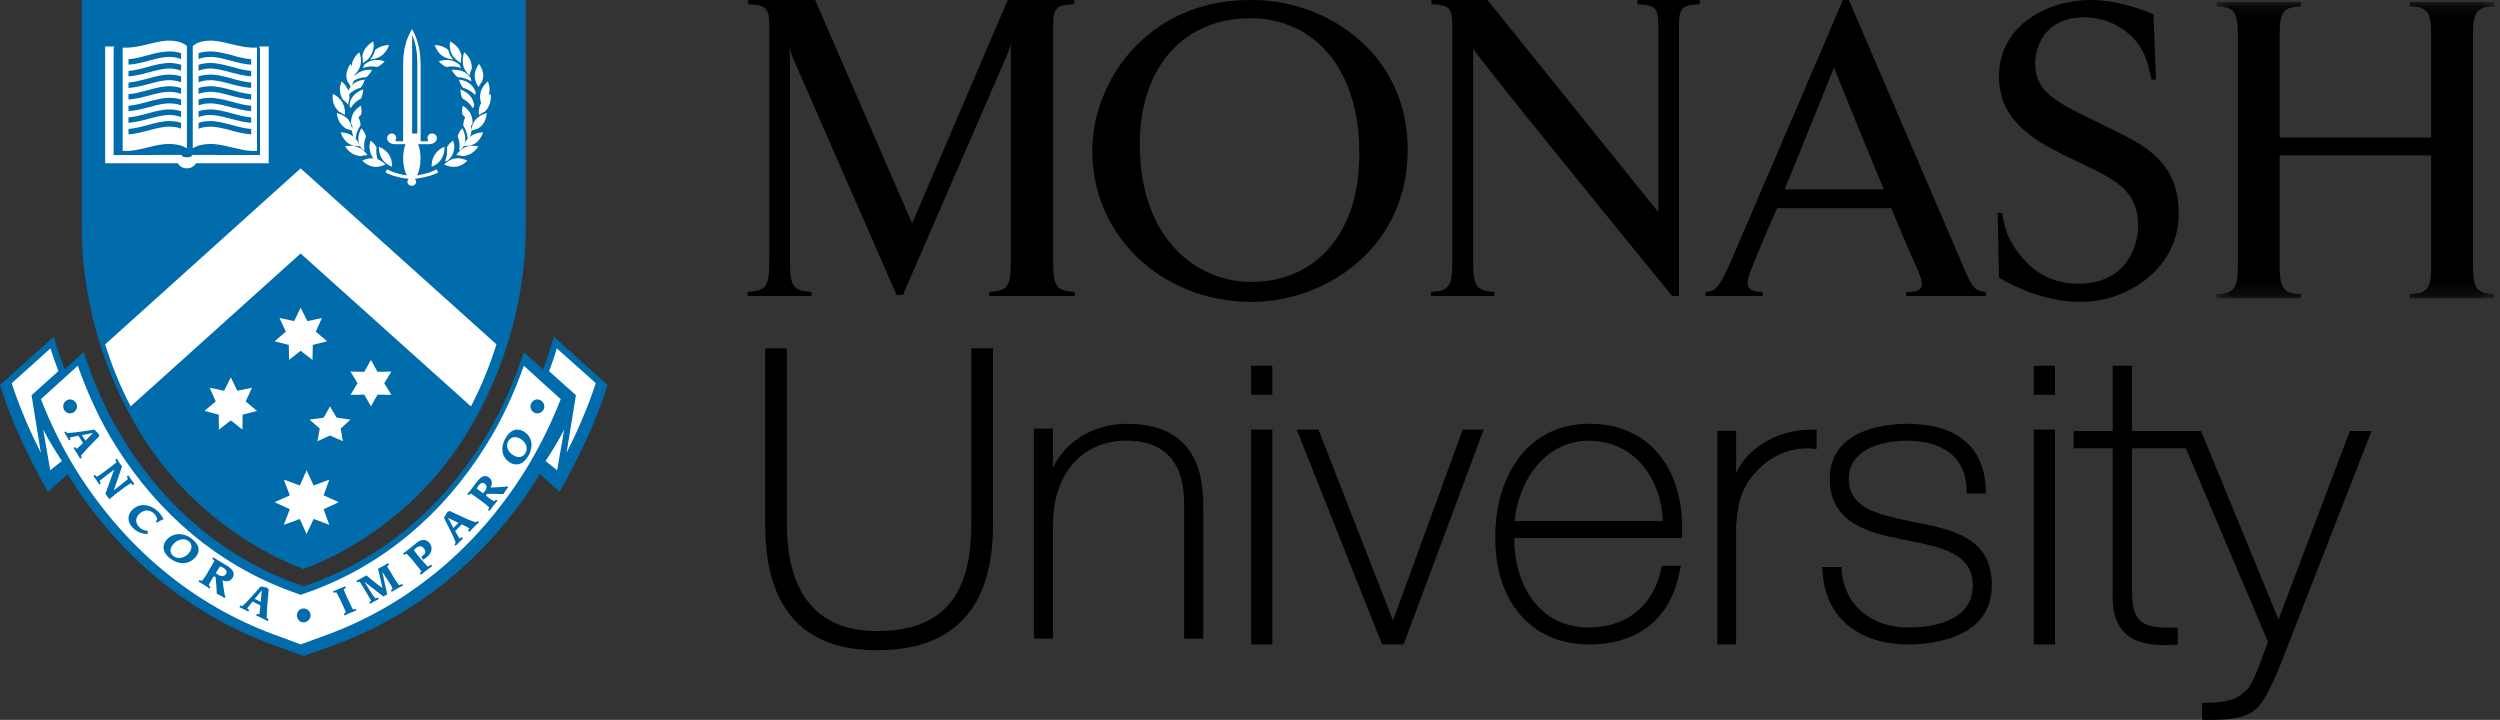 <svg width="191" height="55" viewBox="0 0 191 55" fill="none" xmlns="http://www.w3.org/2000/svg">
<rect x="0" y="0" width="191" height="55" fill="#333333" stroke="none"/>
<path fill-rule="evenodd" clip-rule="evenodd" d="M74.205 26.613V40.091C74.205 45.632 71.917 48.213 67.005 48.213C61.315 48.213 60.12 43.797 60.12 40.091V26.613H58.46V40.091C58.46 46.451 61.335 49.677 67.005 49.677C72.885 49.677 75.865 46.451 75.865 40.091V26.613H75.727H74.205Z" fill="black"/>
<path fill-rule="evenodd" clip-rule="evenodd" d="M86.099 32.379C83.572 32.379 81.38 33.718 80.448 35.745V32.747H78.988V48.79H80.448V40.122C80.448 36.199 82.653 33.666 86.065 33.666C90.47 33.666 90.47 37.443 90.47 38.684V48.79H91.93V38.898C91.93 37.116 91.93 32.379 86.099 32.379" fill="black"/>
<path fill-rule="evenodd" clip-rule="evenodd" d="M95.582 32.822V49.234H97.203V32.822H97.049H95.582Z" fill="black"/>
<path fill-rule="evenodd" clip-rule="evenodd" d="M95.582 27.944V30.161H97.203V27.944H97.049H95.582Z" fill="black"/>
<path fill-rule="evenodd" clip-rule="evenodd" d="M111.754 32.822C111.754 32.822 106.61 46.9 106.426 47.405C106.232 46.905 100.731 32.822 100.731 32.822H99.07L105.593 49.234H107.236L113.351 32.822H113.15H111.754Z" fill="black"/>
<path fill-rule="evenodd" clip-rule="evenodd" d="M121.391 33.672C124.981 33.672 126.933 36.735 127.046 39.806H115.715C116.012 36.733 118.029 33.672 121.391 33.672M121.391 32.379C119.515 32.379 117.873 33.039 116.64 34.285C115.08 35.866 114.208 38.344 114.244 41.086C114.209 43.615 114.992 45.824 116.451 47.298C117.702 48.563 119.411 49.234 121.391 49.234C125.27 49.234 127.754 47.156 128.381 43.387L128.41 43.227H126.962L126.941 43.339C126.391 46.222 124.317 47.941 121.391 47.941C119.864 47.941 118.583 47.43 117.59 46.419C116.38 45.192 115.693 43.272 115.693 41.132V41.098H128.503L128.509 40.968C128.519 40.764 128.524 40.563 128.524 40.364C128.524 37.897 127.79 35.779 126.43 34.357C125.175 33.045 123.48 32.379 121.391 32.379" fill="black"/>
<path fill-rule="evenodd" clip-rule="evenodd" d="M132.641 36.158V32.92H131.201V49.234H132.641V40.327C132.768 37.884 133.282 36.958 134.385 35.808C136.087 34.117 138.068 34.215 138.634 34.286L138.788 34.306V32.834L138.656 32.829C136.023 32.71 133.497 34.151 132.641 36.158" fill="black"/>
<path fill-rule="evenodd" clip-rule="evenodd" d="M146.429 39.932C146.432 39.933 145.937 39.828 145.937 39.828C143.526 39.318 141.248 38.838 141.248 36.583C141.248 34.437 143.542 33.672 145.691 33.672C147.381 33.672 150.223 34.177 150.26 37.573V37.707H151.711V37.573C151.711 34.223 149.573 32.379 145.691 32.379C144.309 32.379 139.795 32.685 139.795 36.583C139.795 40.093 143.025 40.743 145.383 41.218L145.803 41.302C148.332 41.809 150.723 42.289 150.723 44.721C150.723 47.629 147.292 47.941 145.815 47.941C142.874 47.941 140.863 46.177 140.69 43.449L140.681 43.318H139.233L139.237 43.46C139.328 47.02 141.848 49.234 145.815 49.234C147.308 49.234 152.175 48.907 152.175 44.721C152.175 41.275 149.572 40.515 146.429 39.932" fill="black"/>
<path fill-rule="evenodd" clip-rule="evenodd" d="M155.382 32.822V49.234H157.001V32.822H156.847H155.382Z" fill="black"/>
<path fill-rule="evenodd" clip-rule="evenodd" d="M162.889 32.936V27.944H162.75H161.412V32.936H158.423V34.245H161.412V45.31C161.409 45.404 161.407 45.498 161.407 45.588C161.407 46.844 161.717 47.757 162.356 48.371C163.336 49.315 164.952 49.339 166.252 49.258L166.383 49.249V47.946L166.239 47.949C164.903 47.985 164.024 47.907 163.494 47.399C163.081 47 162.889 46.337 162.889 45.31V34.245H166.996C168.616 38.058 173.237 48.947 173.27 49.029C172.543 51.071 172.104 52.258 171.654 52.702C170.891 53.462 170.126 53.693 168.384 53.693H168.242V55H168.384C170.186 55 171.345 54.95 172.249 54.256C172.946 53.72 173.467 52.574 174.181 50.889C174.181 50.886 181.182 32.936 181.182 32.936H180.977H179.526C179.526 32.936 174.316 46.697 174.077 47.331C173.82 46.703 168.164 32.936 168.164 32.936H162.889Z" fill="black"/>
<path fill-rule="evenodd" clip-rule="evenodd" d="M155.381 27.944V30.161H157.002V27.944H156.848H155.381Z" fill="black"/>
<path fill-rule="evenodd" clip-rule="evenodd" d="M95.517 1.394C90.547 1.394 87.081 4.994 87.081 11.037C87.081 18.271 91.454 21.539 95.585 21.539C100.554 21.539 103.851 17.779 103.851 11.83C103.918 5.457 100.554 1.394 95.517 1.394M95.283 23.059C88.766 22.927 83.286 18.006 83.455 11.203C83.624 5.851 87.996 -0.226 95.955 0.006C101.495 0.107 107.713 4.202 107.546 11.731C107.377 19.26 100.89 23.227 95.283 23.059" fill="black"/>
<mask id="mask0_926_11641" style="mask-type:luminance" maskUnits="userSpaceOnUse" x="169" y="0" width="22" height="23">
<path fill-rule="evenodd" clip-rule="evenodd" d="M169.343 0.157H190.566V22.794H169.343V0.157Z" fill="white"/>
</mask>
<g mask="url(#mask0_926_11641)">
<path fill-rule="evenodd" clip-rule="evenodd" d="M190.566 0.477V0.157H184.112V0.477C185.389 0.562 185.743 0.813 185.743 2.627V10.507H174.166V2.627C174.166 0.813 174.518 0.562 175.797 0.477V0.157H169.343V0.477C170.62 0.562 170.972 0.813 170.972 2.627V20.323C170.972 22.14 170.62 22.396 169.343 22.478V22.794H175.797V22.478C174.518 22.396 174.166 22.14 174.166 20.323V11.874H185.743V20.323C185.743 22.14 185.389 22.396 184.112 22.478V22.794H190.566V22.478C189.288 22.396 188.935 22.14 188.935 20.323V2.627C188.935 0.813 189.288 0.562 190.566 0.477" fill="black"/>
</g>
<path fill-rule="evenodd" clip-rule="evenodd" d="M109.367 0V0.32C110.601 0.387 110.952 0.522 110.952 1.83V20.151C110.952 21.967 110.602 22.223 109.334 22.304V22.621H114.172V22.304C112.903 22.223 112.551 21.967 112.551 20.151V3.692C112.551 3.991 125.061 19.319 127.761 22.621H128.276V1.83C128.276 0.522 128.627 0.387 129.862 0.32V0H125.106V0.32C126.341 0.387 126.693 0.522 126.693 1.83V16.204L113.642 0H109.367Z" fill="black"/>
<path fill-rule="evenodd" clip-rule="evenodd" d="M136.341 14.47C137.824 10.877 140.116 5.156 140.116 5.156C140.116 5.156 142.171 10.278 143.924 14.47H136.341ZM141.255 0H140.799C139.637 2.717 134.277 15.245 132.408 19.575C132.084 20.315 131.565 21.515 131.178 21.933C130.87 22.253 130.582 22.288 130.309 22.303V22.621H134.668V22.303C134.321 22.303 133.572 22.298 133.518 21.662C133.515 21.461 133.557 21.242 133.644 20.993C133.779 20.592 134.656 18.397 135.768 15.902H144.497C145.355 18.008 146.141 19.808 146.504 20.605C146.608 20.841 146.83 21.393 146.83 21.662C146.83 22.288 146.268 22.303 145.637 22.303V22.621H151.729V22.303C150.98 22.253 150.741 22.068 150.197 20.846L141.255 0Z" fill="black"/>
<path fill-rule="evenodd" clip-rule="evenodd" d="M57.156 0V0.32C57.862 0.358 58.275 0.424 58.512 0.697C58.581 0.805 58.649 0.914 58.69 1.033V1.035C58.732 1.15 58.746 1.276 58.755 1.399C58.768 1.528 58.772 1.669 58.772 1.83V20.151C58.772 21.967 58.415 22.223 57.122 22.304V22.621H62.004V22.304C60.711 22.223 60.355 21.967 60.355 20.151V4.459C60.355 4.158 60.287 3.593 60.287 3.593L60.591 4.459L68.5 22.537H68.98L77.059 3.927L77.295 3.16C77.295 3.16 77.226 3.527 77.226 3.859V20.151C77.226 21.967 76.872 22.223 75.579 22.304V22.621H82.112V22.304C80.818 22.223 80.461 21.967 80.461 20.151V1.83C80.461 0.522 80.818 0.387 82.076 0.32V0H76.992L69.686 17.067L62.276 0H57.156Z" fill="black"/>
<path fill-rule="evenodd" clip-rule="evenodd" d="M152.723 21.215C154.263 22.121 156.544 23.072 158.963 23.064C159.008 23.064 159.055 23.063 159.101 23.063C162.681 23.012 166.456 20.417 166.456 16.326C166.456 11.897 163.283 10.872 160.077 9.252C156.839 7.699 155.49 6.906 155.49 4.825C155.49 3.403 156.367 1.323 159.235 1.323C160.147 1.323 160.949 1.55 161.645 1.907C163.966 3.17 164.081 4.956 164.381 6.089H164.718L164.523 1.087C163.046 0.484 161.873 0.211 161.049 0.091C160.555 0.029 160.092 0 159.707 0C156.502 0 152.723 1.885 152.723 5.848C152.723 8.558 154.377 10.245 157.649 11.83C160.887 13.45 163.351 14.08 163.351 17.252C163.351 18.872 162.408 21.677 158.764 21.677C157.308 21.677 156.15 21.183 155.232 20.436C153.073 18.436 153.122 16.851 152.957 16.261H152.622L152.723 21.215" fill="black"/>
<path fill-rule="evenodd" clip-rule="evenodd" d="M6.248 17.422C6.248 18.35 6.148 25.512 10.626 32.914C14.65 39.597 20.64 42.539 23.196 43.468C25.777 42.539 31.766 39.597 35.787 32.914C40.271 25.512 40.163 18.35 40.163 17.422V0.002L6.248 0V17.422Z" fill="#006CAB"/>
<path fill-rule="evenodd" clip-rule="evenodd" d="M42.312 25.726L42.146 26.287C41.948 26.954 41.727 27.602 41.494 28.226L40.022 26.913L39.843 27.442C39.056 29.745 38.038 31.916 36.804 33.871C33.6 38.962 29.072 42.677 23.745 44.607C23.745 44.607 23.362 44.742 23.198 44.801C23.044 44.742 22.666 44.607 22.666 44.607C17.344 42.672 12.821 38.962 9.615 33.871C8.383 31.925 7.348 29.755 6.577 27.442L6.396 26.913L5.971 27.285L4.93 28.217C4.701 27.594 4.475 26.954 4.271 26.287L4.108 25.729L3.676 26.118L0 29.409L0.066 29.63C0.938 32.415 2.375 35.275 3.442 37.178L3.656 37.575L5.184 36.22C5.242 36.321 5.29 36.431 5.353 36.529C9.161 42.568 14.553 46.98 20.944 49.301L23.198 50.121L25.479 49.301C31.871 46.98 37.248 42.568 41.06 36.534C41.12 36.436 41.176 36.321 41.237 36.223L42.743 37.575L42.971 37.178C44.033 35.294 45.467 32.455 46.343 29.626L46.411 29.409L42.312 25.726Z" fill="#006CAB"/>
<path fill-rule="evenodd" clip-rule="evenodd" d="M37.501 7.4C37.501 7.664 37.435 7.927 37.324 8.147C37.265 8.284 37.165 8.408 37.049 8.521C36.889 8.591 36.735 8.683 36.599 8.796C36.589 8.734 36.578 8.669 36.578 8.612C36.578 8.337 36.637 8.088 36.764 7.861C36.917 7.56 37.18 7.336 37.472 7.171C37.483 7.246 37.501 7.326 37.501 7.4" fill="white"/>
<path fill-rule="evenodd" clip-rule="evenodd" d="M34.78 12.103V12.103C35.098 12.057 35.419 12.124 35.701 12.275C35.478 12.518 35.193 12.685 34.873 12.735C34.553 12.784 34.224 12.711 33.916 12.566C34.17 12.326 34.457 12.153 34.78 12.103" fill="white"/>
<path fill-rule="evenodd" clip-rule="evenodd" d="M32.981 12.741C32.979 12.716 32.975 12.692 32.975 12.667C32.975 12.354 33.057 12.062 33.218 11.81H33.223C33.391 11.54 33.638 11.347 33.953 11.21C33.959 11.24 33.964 11.272 33.964 11.301C33.964 11.608 33.88 11.883 33.723 12.134C33.566 12.418 33.302 12.612 32.981 12.741" fill="white"/>
<path fill-rule="evenodd" clip-rule="evenodd" d="M34.143 11.248C34.255 11.053 34.418 10.887 34.616 10.736C34.655 10.887 34.71 11.037 34.71 11.181C34.71 11.35 34.684 11.516 34.63 11.676C34.551 11.898 34.412 12.084 34.228 12.258C34.164 12.277 34.093 12.302 34.025 12.329C34.021 12.313 34.016 12.301 34.014 12.285C34.15 11.974 34.193 11.621 34.143 11.248" fill="white"/>
<path fill-rule="evenodd" clip-rule="evenodd" d="M34.965 10.412C35.031 10.188 35.152 9.988 35.313 9.794C35.456 10.048 35.545 10.312 35.545 10.588C35.545 10.628 35.545 10.671 35.539 10.713C35.525 10.949 35.436 11.162 35.3 11.372C35.231 11.409 35.165 11.451 35.102 11.496C35.097 11.485 35.088 11.469 35.084 11.457C35.143 11.113 35.106 10.767 34.965 10.412" fill="white"/>
<path fill-rule="evenodd" clip-rule="evenodd" d="M35.388 9.576C35.399 9.344 35.465 9.129 35.55 8.907C35.784 9.154 35.952 9.434 36 9.748C36.009 9.821 36.014 9.892 36.014 9.961C36.014 10.124 35.979 10.28 35.922 10.438C35.864 10.493 35.811 10.548 35.763 10.609C35.748 10.595 35.739 10.582 35.732 10.57C35.702 10.222 35.581 9.892 35.388 9.576" fill="white"/>
<path fill-rule="evenodd" clip-rule="evenodd" d="M35.333 8.754C35.31 8.647 35.298 8.543 35.298 8.435C35.298 8.325 35.333 8.199 35.362 8.074C35.644 8.264 35.876 8.488 35.994 8.777C36.069 8.967 36.105 9.169 36.105 9.366C36.105 9.396 36.097 9.425 36.096 9.456C36.046 9.524 36.006 9.595 35.969 9.668C35.955 9.657 35.94 9.65 35.93 9.637C35.822 9.32 35.623 9.015 35.333 8.754" fill="white"/>
<path fill-rule="evenodd" clip-rule="evenodd" d="M35.328 7.524C35.224 7.307 35.178 7.084 35.176 6.828C35.494 6.95 35.778 7.133 35.965 7.382C36.099 7.566 36.185 7.783 36.226 8.024C36.196 8.1 36.172 8.178 36.154 8.253C36.135 8.247 36.124 8.244 36.106 8.239C35.93 7.948 35.658 7.696 35.328 7.524" fill="white"/>
<path fill-rule="evenodd" clip-rule="evenodd" d="M36.321 7.23C36.3 7.228 36.282 7.224 36.261 7.221C36.023 6.981 35.715 6.802 35.37 6.701C35.227 6.522 35.134 6.314 35.068 6.077C35.404 6.117 35.693 6.222 35.932 6.43C36.107 6.573 36.239 6.779 36.334 7.012C36.323 7.084 36.321 7.157 36.321 7.23" fill="white"/>
<path fill-rule="evenodd" clip-rule="evenodd" d="M35.973 6.203C35.677 6.011 35.354 5.91 34.965 5.898C34.779 5.749 34.629 5.562 34.502 5.341C34.849 5.305 35.174 5.353 35.465 5.5C35.652 5.61 35.827 5.765 35.964 5.965C35.973 6.042 35.989 6.12 36.007 6.198C35.996 6.201 35.984 6.201 35.973 6.203" fill="white"/>
<path fill-rule="evenodd" clip-rule="evenodd" d="M35.358 11.929C35.191 11.881 35.018 11.852 34.852 11.852C35.041 11.588 35.282 11.364 35.55 11.242C35.863 11.116 36.205 11.111 36.55 11.182C36.357 11.476 36.114 11.703 35.798 11.822C35.648 11.886 35.511 11.918 35.358 11.929" fill="white"/>
<path fill-rule="evenodd" clip-rule="evenodd" d="M35.906 11.136C35.73 11.127 35.553 11.141 35.382 11.178C35.505 10.875 35.687 10.598 35.949 10.415V10.412C36.215 10.219 36.551 10.121 36.913 10.112C36.79 10.456 36.601 10.751 36.331 10.941C36.199 11.024 36.058 11.086 35.906 11.136" fill="white"/>
<path fill-rule="evenodd" clip-rule="evenodd" d="M36.847 9.545C36.744 9.666 36.615 9.767 36.476 9.849C36.304 9.881 36.142 9.932 35.992 9.999C36.035 9.677 36.144 9.368 36.353 9.116C36.571 8.88 36.879 8.718 37.195 8.63C37.154 8.983 37.063 9.293 36.847 9.545" fill="white"/>
<path fill-rule="evenodd" clip-rule="evenodd" d="M37.404 6.825C37.404 6.95 37.388 7.076 37.359 7.196C37.325 7.349 37.255 7.492 37.166 7.622C37.027 7.723 36.902 7.845 36.797 7.984C36.725 7.792 36.675 7.61 36.675 7.416C36.675 7.291 36.693 7.162 36.725 7.039C36.806 6.719 37.007 6.448 37.272 6.21C37.35 6.42 37.404 6.629 37.404 6.825" fill="white"/>
<path fill-rule="evenodd" clip-rule="evenodd" d="M36.267 5.778C36.267 5.473 36.397 5.167 36.597 4.879C36.794 5.161 36.92 5.469 36.92 5.785V5.79C36.92 5.941 36.883 6.092 36.833 6.236C36.724 6.367 36.635 6.509 36.563 6.653C36.381 6.387 36.267 6.097 36.267 5.792V5.778Z" fill="white"/>
<path fill-rule="evenodd" clip-rule="evenodd" d="M35.465 3.992C35.731 4.222 35.929 4.501 36.005 4.823C36.029 4.937 36.048 5.046 36.048 5.16C36.048 5.195 36.043 5.23 36.038 5.262C35.961 5.425 35.898 5.594 35.87 5.766C35.631 5.538 35.441 5.269 35.384 4.976C35.365 4.858 35.354 4.739 35.354 4.619C35.354 4.41 35.393 4.194 35.465 3.992" fill="white"/>
<path fill-rule="evenodd" clip-rule="evenodd" d="M35.207 5.168C35.194 5.174 35.178 5.176 35.16 5.181C34.826 5.067 34.462 5.044 34.089 5.119C33.879 5.018 33.684 4.865 33.518 4.689C33.848 4.572 34.182 4.544 34.494 4.618C34.723 4.679 34.926 4.789 35.11 4.95C35.141 5.025 35.174 5.099 35.207 5.168" fill="white"/>
<path fill-rule="evenodd" clip-rule="evenodd" d="M34.391 3.168C34.705 3.333 34.964 3.56 35.114 3.865C35.183 4 35.226 4.138 35.257 4.28C35.219 4.458 35.201 4.637 35.21 4.816C34.917 4.644 34.671 4.424 34.521 4.147C34.414 3.929 34.361 3.68 34.361 3.42C34.361 3.333 34.382 3.248 34.391 3.168" fill="white"/>
<path fill-rule="evenodd" clip-rule="evenodd" d="M34.151 3.736C34.185 3.765 34.217 3.795 34.252 3.825C34.286 3.956 34.327 4.077 34.388 4.196V4.199C34.452 4.32 34.533 4.435 34.626 4.544C34.31 4.521 34.019 4.428 33.77 4.256C33.517 4.065 33.328 3.775 33.206 3.44C33.569 3.444 33.874 3.545 34.151 3.736" fill="white"/>
<path fill-rule="evenodd" clip-rule="evenodd" d="M29.939 10.195C30.117 10.195 30.275 10.345 30.275 10.532C30.275 10.583 30.253 10.637 30.235 10.667C30.206 10.726 30.184 10.795 30.317 10.795H30.797V5.086C30.797 4.304 30.863 3.381 31.339 2.472L31.477 2.218L31.614 2.472C32.07 3.389 32.136 4.308 32.136 5.086V10.795H32.614C32.747 10.795 32.725 10.726 32.695 10.667C32.678 10.637 32.657 10.583 32.657 10.532C32.657 10.345 32.818 10.195 33.017 10.195C33.22 10.195 33.378 10.359 33.378 10.542C33.378 10.777 33.186 11.019 32.737 11.019H31.947C32.062 11.299 32.129 11.688 32.129 12.105C32.129 12.639 32.018 13.103 31.867 13.396C32.452 13.306 32.907 13.17 33.321 12.955L33.36 12.933L33.469 13.176L33.439 13.194C33.068 13.389 32.688 13.477 32.237 13.577C32.237 13.577 31.915 13.634 31.693 13.671C31.756 13.725 31.786 13.801 31.786 13.892C31.786 14.06 31.648 14.194 31.459 14.194C31.278 14.194 31.126 14.06 31.126 13.892C31.126 13.801 31.17 13.725 31.227 13.671C30.989 13.632 30.652 13.577 30.642 13.577C30.209 13.477 29.86 13.389 29.483 13.194L29.453 13.176L29.566 12.933L29.603 12.955C30.027 13.171 30.478 13.311 31.086 13.4C30.912 13.106 30.802 12.642 30.802 12.105C30.802 11.688 30.87 11.299 30.983 11.019H30.193C29.77 11.019 29.575 10.772 29.575 10.542C29.575 10.359 29.74 10.195 29.939 10.195" fill="white"/>
<path fill-rule="evenodd" clip-rule="evenodd" d="M28.896 12.282C28.894 12.302 28.89 12.314 28.887 12.33C28.819 12.302 28.753 12.277 28.678 12.259C28.499 12.083 28.371 11.899 28.308 11.675C28.255 11.517 28.226 11.351 28.226 11.18C28.226 11.038 28.28 10.887 28.319 10.735C28.492 10.886 28.655 11.054 28.767 11.249C28.715 11.622 28.762 11.975 28.896 12.282" fill="white"/>
<path fill-rule="evenodd" clip-rule="evenodd" d="M27.987 5.899C27.6 5.908 27.25 6.013 26.955 6.204C26.943 6.201 26.93 6.201 26.916 6.199C26.939 6.119 26.953 6.041 26.962 5.965C27.103 5.764 27.275 5.612 27.484 5.502C27.776 5.354 28.103 5.305 28.421 5.338C28.312 5.564 28.169 5.748 27.987 5.899" fill="white"/>
<path fill-rule="evenodd" clip-rule="evenodd" d="M27.849 11.457C27.84 11.469 27.833 11.485 27.827 11.496C27.761 11.451 27.699 11.409 27.629 11.37C27.495 11.162 27.406 10.949 27.385 10.71C27.381 10.667 27.377 10.628 27.377 10.586C27.377 10.312 27.472 10.048 27.611 9.794C27.777 9.988 27.899 10.188 27.959 10.412C27.82 10.767 27.784 11.113 27.849 11.457" fill="white"/>
<path fill-rule="evenodd" clip-rule="evenodd" d="M26.912 9.747C26.96 9.433 27.129 9.153 27.36 8.908C27.47 9.128 27.542 9.343 27.549 9.575C27.333 9.891 27.206 10.221 27.181 10.569C27.17 10.581 27.161 10.594 27.151 10.608C27.099 10.547 27.045 10.492 26.988 10.438C26.935 10.28 26.895 10.123 26.895 9.96C26.895 9.891 26.901 9.82 26.912 9.747" fill="white"/>
<path fill-rule="evenodd" clip-rule="evenodd" d="M26.994 9.637C26.985 9.648 26.972 9.657 26.954 9.668C26.92 9.595 26.876 9.522 26.833 9.451C26.828 9.425 26.819 9.396 26.819 9.364C26.819 9.169 26.856 8.967 26.931 8.777C27.049 8.486 27.281 8.261 27.563 8.074C27.586 8.197 27.625 8.325 27.625 8.435C27.625 8.541 27.611 8.647 27.586 8.754C27.302 9.013 27.102 9.32 26.994 9.637" fill="white"/>
<path fill-rule="evenodd" clip-rule="evenodd" d="M26.979 6.429C27.211 6.221 27.524 6.117 27.866 6.077C27.797 6.313 27.701 6.523 27.559 6.697C27.192 6.801 26.885 6.981 26.644 7.22C26.622 7.222 26.606 7.229 26.59 7.229C26.59 7.158 26.583 7.083 26.578 7.011C26.663 6.777 26.799 6.572 26.979 6.429" fill="white"/>
<path fill-rule="evenodd" clip-rule="evenodd" d="M26.953 7.382C27.135 7.133 27.415 6.95 27.745 6.828C27.742 7.082 27.69 7.307 27.586 7.52C27.254 7.696 26.986 7.948 26.806 8.237C26.79 8.244 26.774 8.247 26.765 8.253C26.749 8.178 26.724 8.1 26.699 8.024C26.733 7.783 26.813 7.566 26.953 7.382" fill="white"/>
<path fill-rule="evenodd" clip-rule="evenodd" d="M26.932 10C26.791 9.931 26.646 9.881 26.477 9.848C26.334 9.768 26.209 9.667 26.102 9.544C25.881 9.294 25.766 8.982 25.727 8.629C26.073 8.719 26.38 8.879 26.596 9.117C26.787 9.369 26.887 9.676 26.932 10" fill="white"/>
<path fill-rule="evenodd" clip-rule="evenodd" d="M26.962 10.413L26.963 10.416C27.224 10.599 27.402 10.874 27.527 11.179C27.358 11.14 27.181 11.128 27.001 11.137C26.853 11.087 26.719 11.023 26.601 10.938C26.333 10.75 26.144 10.455 26.024 10.111C26.385 10.12 26.701 10.218 26.962 10.413" fill="white"/>
<path fill-rule="evenodd" clip-rule="evenodd" d="M27.352 11.242V11.242C27.649 11.365 27.892 11.588 28.081 11.853C27.909 11.854 27.742 11.881 27.574 11.929C27.413 11.918 27.254 11.886 27.106 11.822C26.79 11.704 26.546 11.476 26.363 11.184C26.699 11.109 27.04 11.116 27.352 11.242" fill="white"/>
<path fill-rule="evenodd" clip-rule="evenodd" d="M28.601 12.103H28.605C28.916 12.153 29.201 12.327 29.453 12.566C29.149 12.708 28.823 12.784 28.519 12.735C28.208 12.685 27.921 12.518 27.669 12.275C27.981 12.124 28.301 12.057 28.601 12.103" fill="white"/>
<path fill-rule="evenodd" clip-rule="evenodd" d="M29.185 12.134C29.03 11.883 28.948 11.608 28.948 11.301C28.948 11.271 28.955 11.242 28.957 11.21C29.273 11.347 29.541 11.542 29.719 11.81V11.812C29.878 12.06 29.958 12.354 29.958 12.667C29.958 12.693 29.956 12.716 29.956 12.741C29.632 12.612 29.362 12.418 29.185 12.134" fill="white"/>
<path fill-rule="evenodd" clip-rule="evenodd" d="M28.525 4.196C28.582 4.077 28.625 3.958 28.657 3.827C28.689 3.795 28.725 3.765 28.762 3.736C29.037 3.543 29.369 3.444 29.728 3.44C29.605 3.777 29.416 4.065 29.139 4.258C28.891 4.428 28.602 4.521 28.286 4.544C28.371 4.435 28.455 4.32 28.521 4.199L28.525 4.196Z" fill="white"/>
<path fill-rule="evenodd" clip-rule="evenodd" d="M27.819 3.865C27.969 3.558 28.226 3.333 28.517 3.168C28.528 3.248 28.549 3.333 28.549 3.42C28.549 3.68 28.492 3.929 28.382 4.147C28.253 4.424 28.019 4.644 27.725 4.816C27.734 4.637 27.718 4.458 27.68 4.28C27.707 4.138 27.751 4 27.819 3.865" fill="white"/>
<path fill-rule="evenodd" clip-rule="evenodd" d="M27.825 4.949C28.007 4.789 28.212 4.677 28.444 4.619C28.735 4.544 29.064 4.571 29.39 4.69C29.226 4.865 29.031 5.016 28.823 5.117C28.467 5.043 28.11 5.066 27.776 5.181C27.762 5.176 27.746 5.172 27.732 5.167C27.769 5.098 27.796 5.023 27.825 4.949" fill="white"/>
<path fill-rule="evenodd" clip-rule="evenodd" d="M26.904 4.822C26.978 4.502 27.177 4.219 27.444 3.992C27.524 4.194 27.579 4.409 27.579 4.62C27.579 4.737 27.57 4.859 27.54 4.977C27.468 5.27 27.285 5.536 27.042 5.766C27.01 5.596 26.949 5.427 26.869 5.261C26.865 5.232 26.865 5.193 26.865 5.161C26.865 5.047 26.878 4.938 26.904 4.822" fill="white"/>
<path fill-rule="evenodd" clip-rule="evenodd" d="M26.464 5.784C26.464 5.47 26.586 5.159 26.771 4.879C26.961 5.168 27.087 5.472 27.087 5.777V5.793C27.087 6.099 26.973 6.389 26.802 6.653C26.741 6.509 26.661 6.367 26.55 6.236C26.497 6.093 26.464 5.942 26.464 5.789V5.784Z" fill="white"/>
<path fill-rule="evenodd" clip-rule="evenodd" d="M26.098 6.21C26.365 6.449 26.565 6.719 26.651 7.04C26.681 7.163 26.695 7.29 26.695 7.415C26.695 7.609 26.647 7.79 26.579 7.984C26.476 7.843 26.346 7.718 26.208 7.623C26.121 7.491 26.051 7.348 26.012 7.195C25.98 7.075 25.964 6.95 25.964 6.825C25.964 6.631 26.021 6.418 26.098 6.21" fill="white"/>
<path fill-rule="evenodd" clip-rule="evenodd" d="M25.441 7.173C25.755 7.334 26.019 7.562 26.174 7.863C26.296 8.088 26.356 8.337 26.356 8.614C26.356 8.669 26.344 8.736 26.337 8.795C26.199 8.683 26.047 8.591 25.883 8.521C25.767 8.41 25.671 8.284 25.598 8.147C25.469 7.927 25.41 7.666 25.41 7.402C25.41 7.326 25.43 7.246 25.441 7.173" fill="white"/>
<path fill-rule="evenodd" clip-rule="evenodd" d="M31.883 4.823C31.883 4.172 31.813 3.418 31.486 2.661V10.202H31.883V4.823Z" fill="#006CAB"/>
<path fill-rule="evenodd" clip-rule="evenodd" d="M17.703 11.257C18.32 11.414 18.983 11.57 19.635 11.524V3.797V3.635C18.933 3.676 18.248 3.514 17.605 3.352C17.032 3.217 16.486 3.085 16.005 3.107C15.321 3.126 14.959 3.317 14.727 3.514V3.797V11.333C15.074 11.118 15.475 11.015 15.994 10.999C16.529 10.979 17.096 11.109 17.703 11.257" fill="white"/>
<path fill-rule="evenodd" clip-rule="evenodd" d="M13.018 11C13.536 11.014 13.935 11.119 14.28 11.334V3.798V3.514C14.044 3.31 13.688 3.128 13.003 3.107C12.508 3.086 11.976 3.218 11.4 3.353C10.746 3.515 10.075 3.678 9.372 3.636V3.798V11.524C10.022 11.569 10.676 11.413 11.304 11.257C11.909 11.11 12.471 10.979 13.018 11" fill="white"/>
<path fill-rule="evenodd" clip-rule="evenodd" d="M20.331 3.548H19.813L19.857 3.724C19.86 3.736 19.864 3.762 19.864 3.777V11.846C19.457 11.846 14.96 11.836 14.709 11.836C14.618 11.988 14.504 12.015 14.267 12.015C14.05 12.015 13.954 11.988 13.861 11.836C13.632 11.836 9.491 11.846 8.681 11.846V3.777C8.681 3.762 8.681 3.736 8.686 3.721L8.731 3.548H8.033V12.473H13.588C13.703 12.688 13.947 12.863 14.267 12.863C14.61 12.863 14.853 12.688 14.972 12.473H20.528V3.548H20.331Z" fill="white"/>
<path fill-rule="evenodd" clip-rule="evenodd" d="M15.981 4.812C15.675 4.825 15.411 4.871 15.173 4.949V5.4C15.383 5.316 15.643 5.252 15.994 5.238C16.486 5.222 17.042 5.369 17.627 5.526C18.126 5.664 18.65 5.792 19.189 5.834V5.417C18.694 5.375 18.194 5.247 17.73 5.112C17.11 4.949 16.527 4.795 15.981 4.812" fill="#006CAB"/>
<path fill-rule="evenodd" clip-rule="evenodd" d="M15.981 9.251C15.675 9.26 15.411 9.306 15.173 9.386V9.837C15.383 9.75 15.643 9.686 15.994 9.681C16.483 9.654 17.041 9.805 17.627 9.957C18.121 10.092 18.647 10.227 19.189 10.266V9.853C18.691 9.816 18.192 9.686 17.727 9.551C17.11 9.39 16.527 9.232 15.981 9.251" fill="#006CAB"/>
<path fill-rule="evenodd" clip-rule="evenodd" d="M15.981 8.364C15.675 8.376 15.411 8.421 15.173 8.499V8.951C15.383 8.866 15.643 8.8 15.994 8.788C16.486 8.77 17.042 8.921 17.631 9.074C18.126 9.205 18.65 9.345 19.189 9.381V8.969C18.694 8.928 18.194 8.795 17.732 8.664C17.112 8.499 16.53 8.339 15.981 8.364" fill="#006CAB"/>
<path fill-rule="evenodd" clip-rule="evenodd" d="M15.981 5.702C15.675 5.712 15.411 5.757 15.173 5.836V6.287C15.383 6.204 15.643 6.14 15.994 6.127C16.483 6.11 17.037 6.253 17.624 6.413C18.119 6.55 18.647 6.677 19.189 6.72V6.305C18.691 6.266 18.189 6.131 17.724 6.001C17.107 5.836 16.527 5.678 15.981 5.702" fill="#006CAB"/>
<path fill-rule="evenodd" clip-rule="evenodd" d="M15.981 7.477C15.675 7.481 15.411 7.522 15.173 7.6V8.05C15.381 7.967 15.639 7.907 15.989 7.901C16.483 7.883 17.037 8.029 17.622 8.185C18.116 8.309 18.647 8.455 19.189 8.492V8.079C18.687 8.038 18.187 7.907 17.719 7.775C17.105 7.612 16.527 7.458 15.981 7.477" fill="#006CAB"/>
<path fill-rule="evenodd" clip-rule="evenodd" d="M17.731 4.221C17.111 4.058 16.528 3.915 15.982 3.932C15.675 3.939 15.413 3.982 15.173 4.058V4.511C15.382 4.426 15.644 4.362 15.994 4.349C16.486 4.33 17.042 4.477 17.628 4.633C18.125 4.775 18.648 4.906 19.189 4.94V4.527C18.692 4.484 18.192 4.356 17.731 4.221" fill="#006CAB"/>
<path fill-rule="evenodd" clip-rule="evenodd" d="M11.281 8.666C10.797 8.792 10.319 8.927 9.818 8.967V9.383C10.364 9.344 10.865 9.205 11.381 9.07C11.968 8.918 12.504 8.769 13.01 8.787C13.36 8.799 13.627 8.859 13.834 8.948V8.496C13.593 8.419 13.332 8.373 13.025 8.361C12.469 8.343 11.9 8.496 11.281 8.666" fill="#006CAB"/>
<path fill-rule="evenodd" clip-rule="evenodd" d="M11.291 7.775C10.801 7.907 10.32 8.038 9.818 8.08V8.492C10.366 8.455 10.87 8.309 11.389 8.185C11.971 8.029 12.509 7.883 13.01 7.899C13.36 7.907 13.625 7.967 13.834 8.054V7.603C13.593 7.527 13.328 7.481 13.025 7.477C12.472 7.458 11.904 7.612 11.291 7.775" fill="#006CAB"/>
<path fill-rule="evenodd" clip-rule="evenodd" d="M15.981 6.589C15.675 6.599 15.411 6.644 15.173 6.723V7.172C15.383 7.092 15.643 7.027 15.994 7.016C16.486 6.995 17.042 7.142 17.631 7.304C18.126 7.433 18.65 7.563 19.189 7.607V7.195C18.694 7.153 18.194 7.02 17.73 6.888C17.112 6.723 16.53 6.567 15.981 6.589" fill="#006CAB"/>
<path fill-rule="evenodd" clip-rule="evenodd" d="M11.283 9.551C10.799 9.684 10.318 9.814 9.818 9.851V10.268C10.364 10.227 10.866 10.091 11.38 9.956C11.967 9.803 12.503 9.652 13.01 9.679C13.359 9.684 13.622 9.746 13.834 9.833V9.384C13.593 9.305 13.329 9.258 13.024 9.25C12.467 9.23 11.899 9.388 11.283 9.551" fill="#006CAB"/>
<path fill-rule="evenodd" clip-rule="evenodd" d="M11.279 4.221C10.797 4.356 10.318 4.486 9.818 4.527V4.94C10.361 4.906 10.864 4.775 11.38 4.633C11.967 4.477 12.503 4.33 13.01 4.349C13.359 4.363 13.625 4.426 13.834 4.511V4.062C13.591 3.982 13.33 3.939 13.03 3.932C12.467 3.915 11.896 4.058 11.279 4.221" fill="#006CAB"/>
<path fill-rule="evenodd" clip-rule="evenodd" d="M11.279 5.112C10.797 5.247 10.318 5.378 9.818 5.417V5.834C10.361 5.792 10.864 5.668 11.38 5.526C11.967 5.369 12.503 5.222 13.01 5.236C13.359 5.252 13.622 5.314 13.834 5.4V4.949C13.591 4.871 13.329 4.825 13.024 4.812C12.467 4.795 11.896 4.949 11.279 5.112" fill="#006CAB"/>
<path fill-rule="evenodd" clip-rule="evenodd" d="M11.281 6.89C10.797 7.021 10.319 7.155 9.818 7.195V7.605C10.364 7.564 10.865 7.435 11.381 7.302C11.968 7.144 12.504 6.997 13.01 7.018C13.36 7.029 13.627 7.092 13.834 7.174V6.727C13.593 6.645 13.332 6.601 13.032 6.59C12.469 6.569 11.9 6.725 11.281 6.89" fill="#006CAB"/>
<path fill-rule="evenodd" clip-rule="evenodd" d="M11.291 6.001C10.799 6.133 10.317 6.264 9.818 6.307V6.72C10.366 6.681 10.87 6.55 11.389 6.411C11.971 6.253 12.509 6.108 13.01 6.126C13.36 6.14 13.625 6.202 13.834 6.282V5.835C13.593 5.757 13.33 5.712 13.03 5.702C12.472 5.678 11.904 5.835 11.291 6.001" fill="#006CAB"/>
<path fill-rule="evenodd" clip-rule="evenodd" d="M18.539 31.68L18.522 32.822L17.637 32.117L16.728 32.822L16.708 31.68L15.619 31.394L16.483 30.67L16.02 29.622L17.121 29.853L17.637 28.831L18.129 29.853L19.253 29.622L18.772 30.67L19.636 31.394L18.539 31.68Z" fill="white"/>
<path fill-rule="evenodd" clip-rule="evenodd" d="M25.16 40.095L23.96 39.648L23.424 40.806L22.905 39.648L21.687 40.095L22.141 38.905L20.974 38.365L22.141 37.845L21.687 36.644L22.905 37.091L23.424 35.928L23.96 37.091L25.16 36.644L24.724 37.845L25.883 38.368L24.724 38.905L25.16 40.095Z" fill="white"/>
<path fill-rule="evenodd" clip-rule="evenodd" d="M21.355 24.295L22.473 24.533L22.968 23.508L23.484 24.533L24.593 24.295L24.128 25.339L24.991 26.075L23.898 26.35L23.875 27.5L22.968 26.799L22.085 27.5L22.065 26.35L20.974 26.075L21.838 25.339L21.355 24.295Z" fill="white"/>
<path fill-rule="evenodd" clip-rule="evenodd" d="M26.194 33.71L25.211 33.273L24.253 33.71L24.431 32.746L23.652 32.06L24.728 31.907L25.211 31.048L25.717 31.907L26.776 32.06L26.026 32.746L26.194 33.71Z" fill="white"/>
<path fill-rule="evenodd" clip-rule="evenodd" d="M29.9 30.165L28.842 30.151L28.342 31.048L27.832 30.151L26.776 30.165L27.317 29.279L26.776 28.386L27.832 28.406L28.342 27.5L28.842 28.406L29.9 28.386L29.355 29.279L29.9 30.165Z" fill="white"/>
<path fill-rule="evenodd" clip-rule="evenodd" d="M22.967 19.367L35.979 31.048C36.83 29.42 37.448 27.823 37.932 26.31L22.967 12.863L8.033 26.31C8.509 27.823 9.129 29.42 9.984 31.048L22.967 19.367Z" fill="white"/>
<path fill-rule="evenodd" clip-rule="evenodd" d="M43.285 34.597L44.002 30.19L41.949 28.36C42.164 27.79 42.371 27.217 42.536 26.613C43.15 27.166 45.223 29.014 45.519 29.273C44.907 31.152 44.086 33.01 43.285 34.597" fill="white"/>
<path fill-rule="evenodd" clip-rule="evenodd" d="M42.565 35.927C42.347 35.751 42.04 35.501 41.686 35.223C41.69 35.217 41.693 35.212 41.693 35.207C42.2 34.434 42.682 33.645 43.104 32.822L42.565 35.927Z" fill="white"/>
<path fill-rule="evenodd" clip-rule="evenodd" d="M0.893 29.277C1.185 29.018 3.26 27.162 3.855 26.613C4.044 27.221 4.251 27.788 4.463 28.354L2.411 30.196L3.122 34.597C2.317 33.003 1.499 31.142 0.893 29.277" fill="white"/>
<path fill-rule="evenodd" clip-rule="evenodd" d="M3.836 35.927L3.304 32.822C3.729 33.645 4.215 34.438 4.729 35.219C4.382 35.492 4.054 35.755 3.836 35.927" fill="white"/>
<path fill-rule="evenodd" clip-rule="evenodd" d="M40.122 35.954C36.414 41.882 31.182 46.218 24.984 48.498C24.984 48.498 23.197 49.145 22.969 49.234C22.768 49.145 20.98 48.495 20.98 48.495C14.784 46.22 9.552 41.882 5.839 35.949C4.782 34.247 3.869 32.402 3.124 30.494C3.443 30.207 5.371 28.457 5.943 27.944C6.722 30.138 7.672 32.199 8.842 34.062C12.135 39.321 16.736 43.16 22.19 45.162C22.194 45.162 22.969 45.444 22.969 45.444L23.773 45.162C29.227 43.163 33.834 39.321 37.109 34.062C38.295 32.191 39.245 30.13 40.022 27.944C40.576 28.457 42.517 30.207 42.841 30.494C42.08 32.43 41.164 34.274 40.122 35.954" fill="white"/>
<path fill-rule="evenodd" clip-rule="evenodd" d="M6.259 33.239L7.094 33.082L7.098 33.088L6.523 33.669L6.259 33.239ZM6.982 33.937L7.586 33.325L7.535 33.139C7.42 33.038 7.309 32.939 7.198 32.822C6.574 32.925 5.587 33.07 5.145 33.088L5.026 32.966L4.909 33.026C4.971 33.12 5.026 33.215 5.082 33.31C5.148 33.422 5.211 33.538 5.274 33.649L5.387 33.587L5.336 33.423L5.988 33.286L6.338 33.847C6.218 33.984 6 34.18 5.869 34.294L5.742 34.159L5.617 34.223C5.704 34.361 5.794 34.496 5.883 34.636C5.96 34.766 6.041 34.904 6.119 35.04L6.246 34.974L6.186 34.809C6.304 34.656 6.696 34.238 6.982 33.937V33.937Z" fill="#006CAB"/>
<path fill-rule="evenodd" clip-rule="evenodd" d="M10.149 37.062L10.264 36.973C10.185 36.866 10.103 36.759 10.028 36.652C9.951 36.545 9.88 36.433 9.808 36.324L9.689 36.408L9.777 36.599C9.477 36.856 8.695 37.461 8.695 37.461L8.691 37.457C8.887 36.888 9.12 36.233 9.323 35.64C9.253 35.54 9.181 35.448 9.11 35.346C9.045 35.246 8.984 35.146 8.92 35.04L8.812 35.129L8.894 35.315C8.756 35.444 8.605 35.565 8.422 35.699L7.902 36.087C7.712 36.226 7.56 36.333 7.394 36.426L7.25 36.28L7.14 36.365C7.217 36.472 7.294 36.576 7.368 36.69C7.438 36.797 7.509 36.907 7.586 37.019L7.699 36.932L7.611 36.74C7.912 36.482 8.36 36.151 8.714 35.881L8.718 35.884C8.492 36.482 8.282 37.102 8.053 37.734C8.107 37.8 8.161 37.873 8.21 37.945C8.263 38.011 8.305 38.089 8.341 38.145C8.509 38.002 8.732 37.831 8.984 37.634L9.485 37.255C9.677 37.117 9.836 37.012 10 36.912L10.149 37.062Z" fill="#006CAB"/>
<path fill-rule="evenodd" clip-rule="evenodd" d="M10.199 38.867C9.67 39.291 9.73 39.929 10.145 40.328C10.429 40.603 10.741 40.77 11.261 40.806L11.302 40.568C10.998 40.531 10.785 40.425 10.649 40.281C10.329 39.97 10.308 39.531 10.698 39.207C11.089 38.881 11.512 38.99 11.765 39.23C11.884 39.344 11.985 39.531 12.022 39.691L11.903 39.818L12.01 39.929C12.138 39.828 12.335 39.727 12.495 39.676C12.381 39.429 12.249 39.244 12.048 39.054C11.496 38.528 10.73 38.423 10.199 38.867" fill="#006CAB"/>
<path fill-rule="evenodd" clip-rule="evenodd" d="M14.385 42.309C14.062 42.638 13.608 42.738 13.266 42.495C12.924 42.253 12.957 41.857 13.285 41.526C13.613 41.192 14.065 41.092 14.404 41.338C14.727 41.578 14.692 41.975 14.385 42.309M14.597 41.122C13.963 40.657 13.223 40.733 12.79 41.175C12.312 41.684 12.425 42.252 13.057 42.71C13.714 43.175 14.439 43.097 14.857 42.653C15.365 42.151 15.247 41.58 14.597 41.122" fill="#006CAB"/>
<path fill-rule="evenodd" clip-rule="evenodd" d="M17.259 43.854C17.123 44.069 16.907 44.061 16.644 43.895C16.581 43.859 16.529 43.818 16.488 43.779L16.581 43.626C16.68 43.469 16.768 43.339 16.829 43.261C16.912 43.293 16.971 43.327 17.092 43.401C17.315 43.539 17.36 43.689 17.259 43.854M17.412 43.264C17.284 43.184 17.151 43.107 17.021 43.029C16.888 42.949 16.757 42.876 16.63 42.796C16.523 42.729 16.415 42.651 16.305 42.581L16.231 42.703L16.381 42.84C16.297 43.009 16.207 43.168 16.083 43.362L15.778 43.895C15.654 44.084 15.549 44.234 15.433 44.384L15.245 44.309L15.173 44.431C15.32 44.52 15.463 44.604 15.607 44.696C15.745 44.78 15.881 44.877 16.012 44.969L16.083 44.849L15.947 44.714C16.018 44.545 16.107 44.379 16.231 44.185L16.337 44.019L16.475 44.107C16.509 44.433 16.544 44.979 16.565 45.366C16.762 45.462 16.968 45.563 17.157 45.685L17.231 45.568L17.172 45.482C17.136 45.333 17.033 44.554 17 44.339C17.299 44.466 17.607 44.415 17.762 44.153C17.912 43.903 17.917 43.59 17.412 43.264" fill="#006CAB"/>
<path fill-rule="evenodd" clip-rule="evenodd" d="M19.919 45.983L19.459 45.756L19.997 45.103L20.003 45.105L19.919 45.983ZM20.528 45.02L20.372 44.883C20.227 44.861 20.08 44.841 19.922 44.798C19.502 45.282 18.857 46.01 18.52 46.301L18.35 46.26L18.297 46.394C18.4 46.444 18.506 46.489 18.609 46.539C18.728 46.597 18.854 46.663 18.971 46.724L19.032 46.59L18.884 46.477L19.296 45.957L19.893 46.255C19.885 46.451 19.844 46.756 19.811 46.94L19.63 46.895L19.577 47.025C19.729 47.098 19.885 47.164 20.036 47.238C20.175 47.309 20.322 47.387 20.466 47.46L20.519 47.326L20.377 47.211C20.369 47.005 20.405 46.387 20.445 45.942L20.528 45.02Z" fill="#006CAB"/>
<path fill-rule="evenodd" clip-rule="evenodd" d="M26.968 46.564C26.876 46.413 26.798 46.26 26.716 46.065L26.473 45.54C26.38 45.342 26.312 45.187 26.254 45.023L26.425 44.917L26.365 44.798C26.209 44.865 26.057 44.932 25.906 44.991C25.75 45.054 25.595 45.11 25.437 45.175L25.495 45.291L25.693 45.249C25.783 45.401 25.866 45.553 25.959 45.748L26.209 46.278C26.302 46.471 26.365 46.627 26.426 46.793L26.26 46.897L26.315 47.016C26.474 46.95 26.623 46.882 26.766 46.819C26.906 46.757 27.064 46.701 27.222 46.641L27.164 46.522L26.968 46.564Z" fill="#006CAB"/>
<path fill-rule="evenodd" clip-rule="evenodd" d="M30.495 44.708C30.382 44.565 30.282 44.423 30.162 44.244L29.86 43.744C29.742 43.568 29.654 43.419 29.577 43.262L29.73 43.137L29.654 43.024C29.528 43.101 29.404 43.176 29.273 43.245C29.147 43.315 29.011 43.384 28.88 43.453C28.955 43.714 29.171 44.711 29.216 44.92C28.973 44.765 28.19 44.14 27.991 43.958C27.864 44.032 27.736 44.105 27.613 44.175C27.486 44.245 27.352 44.31 27.222 44.379L27.295 44.488L27.471 44.432L27.625 44.667C27.773 44.903 28.24 45.676 28.355 45.896L28.208 46.021L28.279 46.129C28.387 46.069 28.492 46.004 28.602 45.944C28.712 45.879 28.827 45.825 28.94 45.766L28.869 45.655L28.678 45.722C28.565 45.582 28.463 45.439 28.342 45.257L28.168 44.973C28.021 44.726 27.912 44.551 27.861 44.464L27.865 44.461C28.649 45.077 29.076 45.399 29.289 45.573L29.582 45.412L29.208 43.706L29.212 43.703C29.273 43.788 29.391 43.961 29.549 44.206L29.734 44.488C29.853 44.672 29.933 44.822 30 44.98L29.869 45.101L29.933 45.217C30.06 45.132 30.202 45.051 30.349 44.968C30.495 44.888 30.645 44.812 30.792 44.732L30.723 44.62L30.495 44.708Z" fill="#006CAB"/>
<path fill-rule="evenodd" clip-rule="evenodd" d="M32.685 43.291C32.554 43.159 32.429 43.027 32.28 42.856L31.993 42.52C31.87 42.381 31.733 42.192 31.625 42.037C31.663 41.981 31.726 41.916 31.793 41.855C32.011 41.684 32.223 41.703 32.367 41.877C32.517 42.045 32.554 42.253 32.336 42.423C32.288 42.458 32.241 42.489 32.197 42.509L32.301 42.767C32.394 42.721 32.492 42.656 32.581 42.589C33.049 42.23 33.062 41.775 32.804 41.474C32.559 41.19 32.215 41.164 31.829 41.466C31.754 41.541 31.646 41.628 31.509 41.734C31.378 41.849 31.249 41.945 31.148 42.022C31.048 42.097 30.923 42.187 30.792 42.29L30.88 42.395L31.06 42.303C31.192 42.429 31.315 42.562 31.465 42.729L31.837 43.198C31.986 43.368 32.094 43.508 32.202 43.657L32.071 43.805L32.158 43.911C32.291 43.802 32.417 43.697 32.554 43.596C32.682 43.498 32.819 43.402 33.023 43.249L32.93 43.145L32.685 43.291Z" fill="#006CAB"/>
<path fill-rule="evenodd" clip-rule="evenodd" d="M34.644 40.335L34.233 39.582L34.237 39.573L35.027 39.95L34.644 40.335ZM36.33 39.907C36.133 39.845 35.563 39.614 35.181 39.424L34.342 39.032L34.16 39.141C34.086 39.274 34.01 39.412 33.916 39.559C34.215 40.131 34.659 41.017 34.816 41.447L34.713 41.596L34.821 41.694C34.9 41.611 34.98 41.517 35.067 41.439C35.164 41.34 35.271 41.24 35.371 41.139L35.269 41.039L35.109 41.151L34.771 40.572L35.276 40.062C35.456 40.136 35.707 40.279 35.865 40.371L35.757 40.532L35.864 40.634C35.986 40.506 36.104 40.374 36.228 40.251C36.35 40.131 36.47 40.016 36.594 39.902L36.485 39.804L36.33 39.907Z" fill="#006CAB"/>
<path fill-rule="evenodd" clip-rule="evenodd" d="M37.032 37.547C36.986 37.6 36.941 37.649 36.9 37.684L36.757 37.581C36.617 37.477 36.494 37.377 36.42 37.315C36.463 37.24 36.502 37.183 36.583 37.075C36.738 36.875 36.893 36.84 37.042 36.956C37.224 37.108 37.21 37.312 37.032 37.547V37.547ZM38.625 37.189C38.478 37.207 37.692 37.238 37.48 37.246C37.633 36.974 37.611 36.669 37.366 36.486C37.155 36.314 36.848 36.285 36.478 36.752C36.387 36.87 36.294 36.991 36.208 37.112C36.117 37.233 36.032 37.348 35.944 37.459C35.863 37.559 35.781 37.657 35.701 37.753L35.815 37.835L35.962 37.702C36.121 37.801 36.268 37.899 36.452 38.038L36.944 38.401C37.127 38.533 37.245 38.65 37.38 38.776L37.286 38.95L37.4 39.032C37.497 38.9 37.598 38.766 37.697 38.636C37.796 38.507 37.905 38.384 38.008 38.253L37.893 38.173L37.753 38.303C37.592 38.211 37.443 38.108 37.259 37.975L37.123 37.855L37.213 37.726C37.524 37.72 38.068 37.74 38.459 37.753C38.566 37.573 38.684 37.386 38.825 37.219L38.713 37.137L38.625 37.189Z" fill="#006CAB"/>
<path fill-rule="evenodd" clip-rule="evenodd" d="M40.153 34.594C39.956 34.968 39.55 35.009 39.181 34.755C38.794 34.505 38.628 34.088 38.828 33.713C39.029 33.344 39.417 33.305 39.801 33.551C40.185 33.8 40.353 34.223 40.153 34.594M40.091 33.012C39.493 32.626 38.956 32.841 38.58 33.551C38.2 34.271 38.386 34.963 38.898 35.295C39.462 35.679 40.031 35.466 40.409 34.755C40.787 34.043 40.604 33.349 40.091 33.012" fill="#006CAB"/>
<path fill-rule="evenodd" clip-rule="evenodd" d="M23.186 46.484C22.918 46.484 22.681 46.724 22.681 47.009C22.681 47.304 22.918 47.548 23.186 47.548C23.486 47.548 23.73 47.304 23.73 47.009C23.73 46.724 23.486 46.484 23.186 46.484" fill="#006CAB"/>
<path fill-rule="evenodd" clip-rule="evenodd" d="M5.35 31.582C5.638 31.582 5.882 31.339 5.882 31.056C5.882 30.762 5.638 30.515 5.35 30.515C5.068 30.515 4.827 30.762 4.827 31.056C4.827 31.339 5.068 31.582 5.35 31.582" fill="#006CAB"/>
<path fill-rule="evenodd" clip-rule="evenodd" d="M41.048 31.582C41.344 31.582 41.587 31.339 41.587 31.056C41.587 30.762 41.344 30.515 41.048 30.515C40.775 30.515 40.525 30.762 40.525 31.056C40.525 31.339 40.775 31.582 41.048 31.582" fill="#006CAB"/>
</svg>
